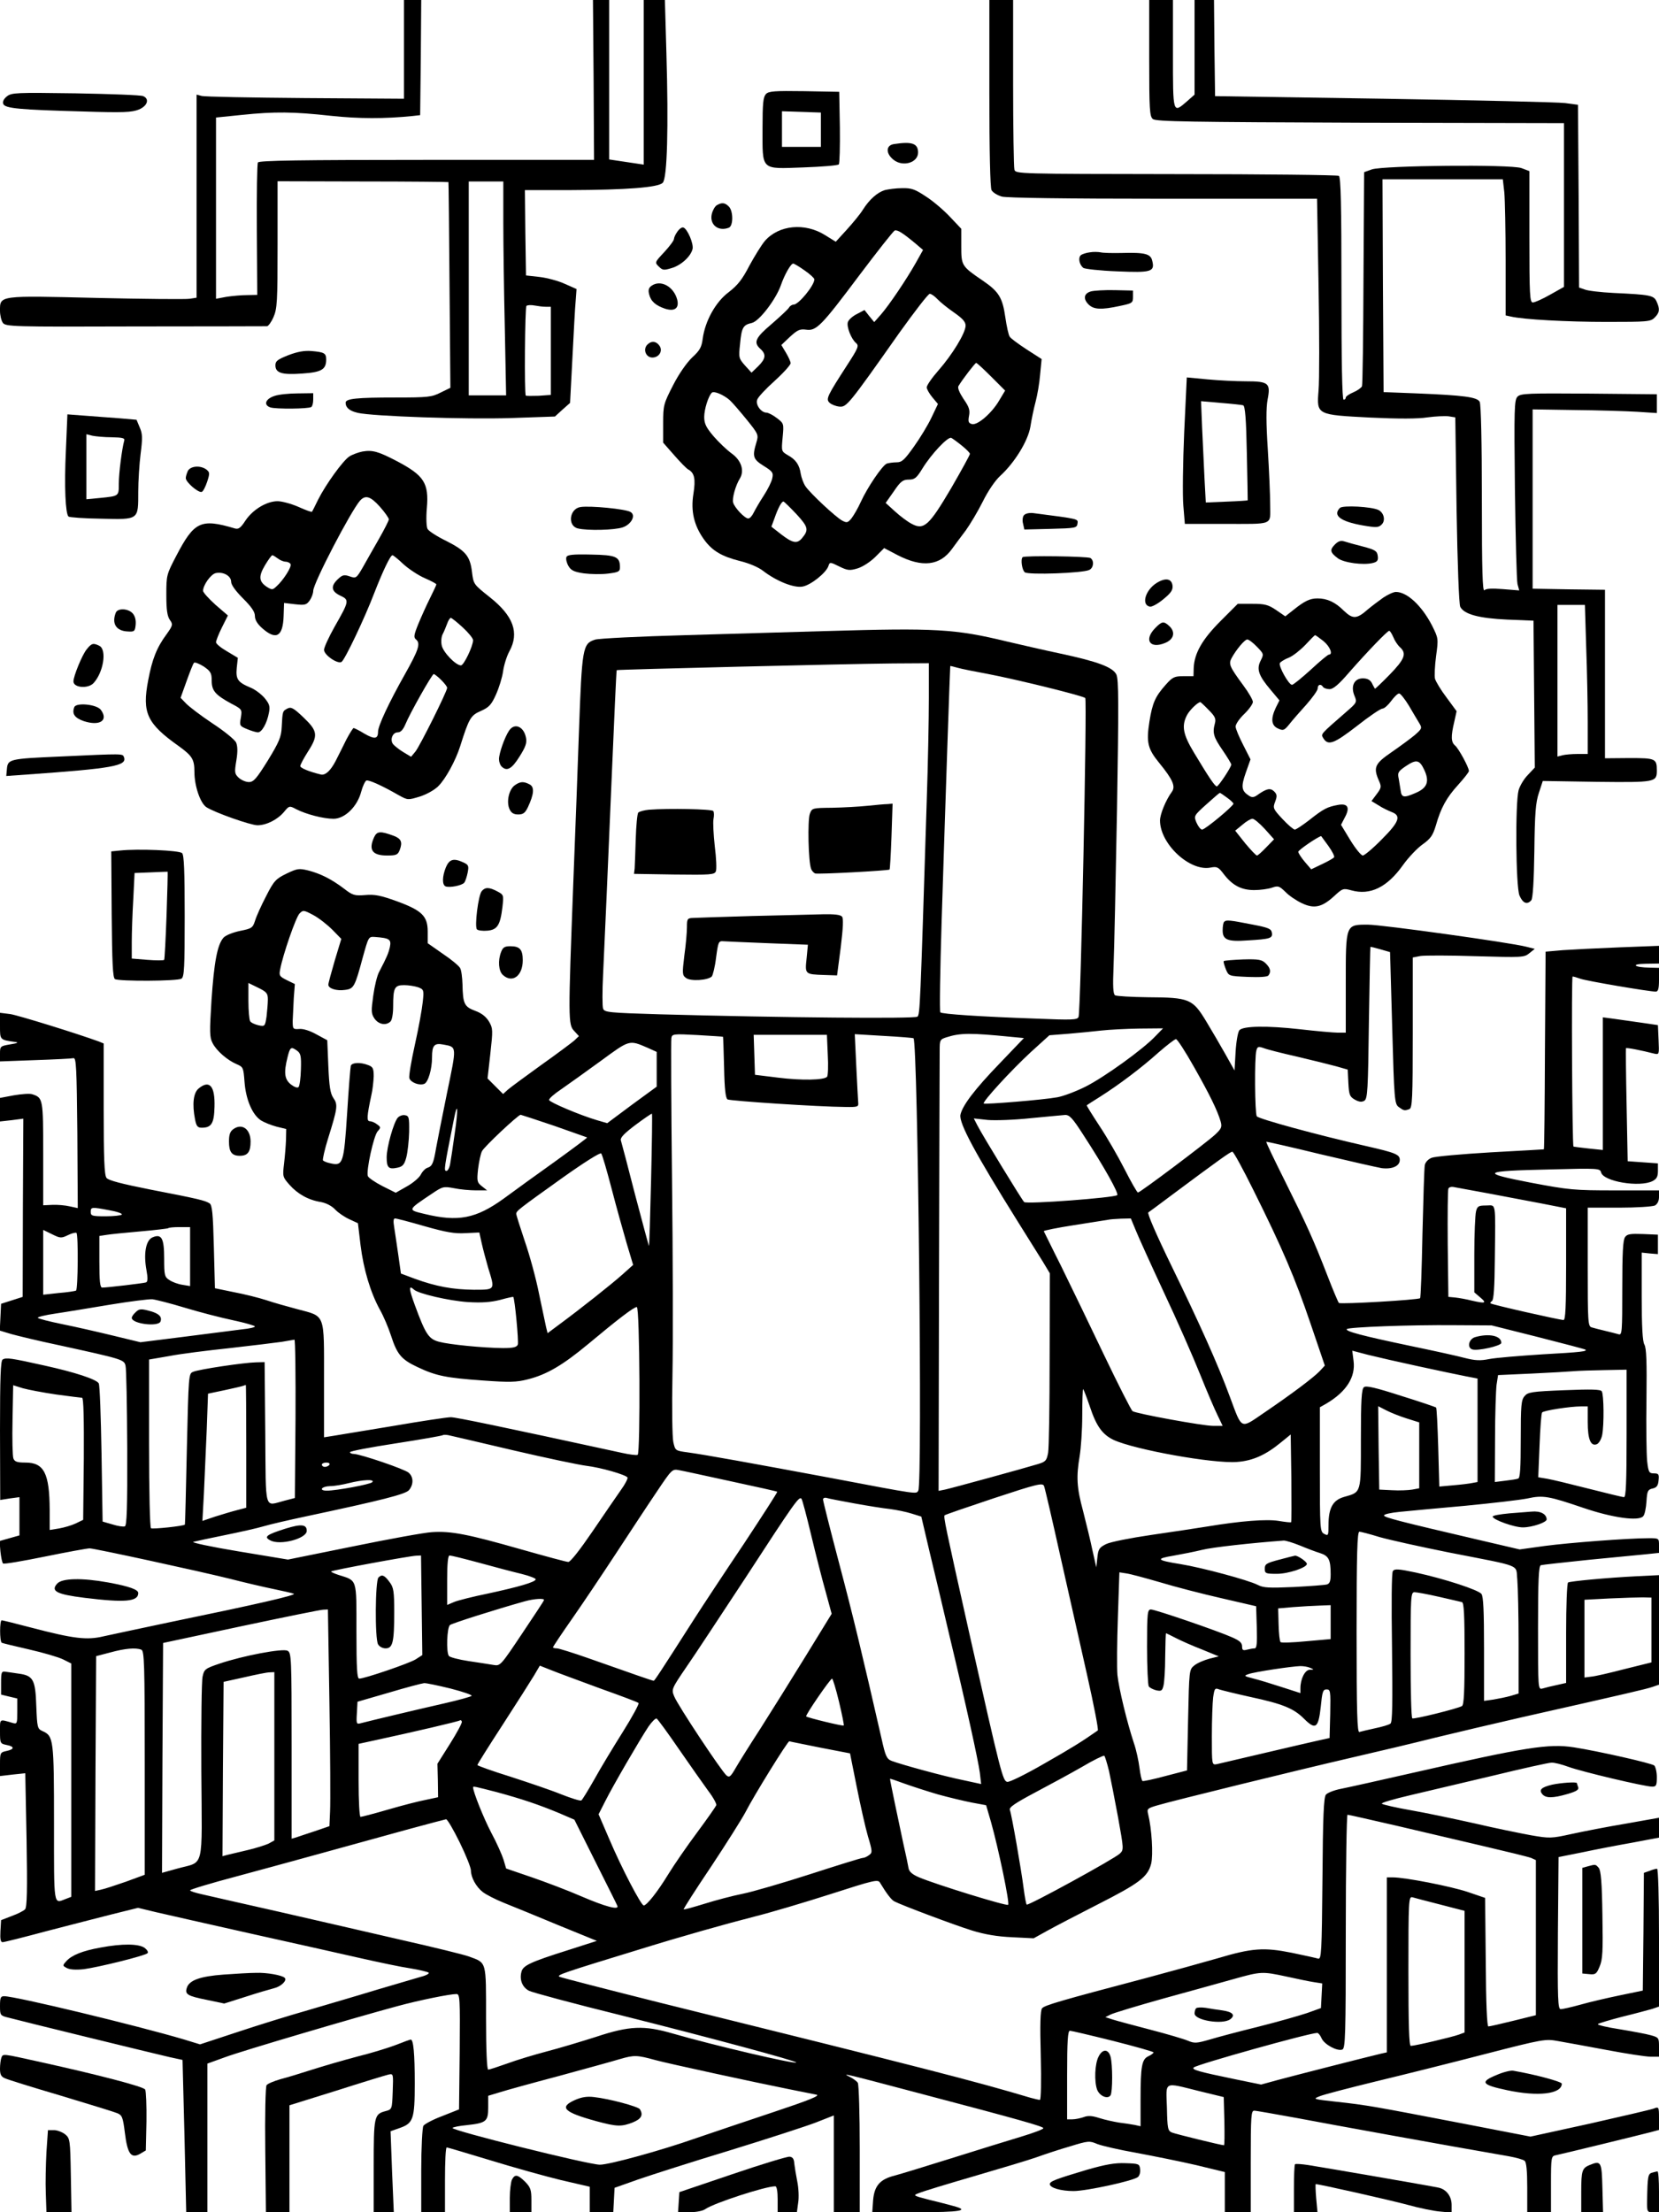 <?xml version="1.0" standalone="no"?>
<!DOCTYPE svg PUBLIC "-//W3C//DTD SVG 20010904//EN"
 "http://www.w3.org/TR/2001/REC-SVG-20010904/DTD/svg10.dtd">
<svg version="1.0" xmlns="http://www.w3.org/2000/svg"
 width="768pt" height="1024pt" viewBox="0 0 768 1024"
 preserveAspectRatio="xMidYMid meet">

<g transform="translate(0,1024) scale(0.1,-0.1)"
fill="#000000" stroke="none">
<path d="M1870 10012 l0 -229 -457 3 c-252 2 -468 6 -480 10 l-23 6 0 -470 0
-470 -32 -5 c-18 -3 -213 -1 -432 4 -453 11 -446 12 -446 -59 0 -21 6 -46 13
-56 13 -18 43 -19 613 -17 329 0 604 1 610 1 6 0 20 19 30 42 17 39 19 69 19
336 l0 293 394 -1 c217 0 396 -2 397 -3 1 -1 3 -216 5 -477 l4 -475 -45 -22
c-41 -21 -58 -23 -211 -23 -176 0 -229 -5 -229 -24 0 -23 18 -38 56 -47 69
-16 502 -31 711 -24 l202 7 35 32 35 31 11 210 c6 116 12 234 15 263 l4 54
-54 24 c-30 14 -83 28 -117 32 l-63 7 -3 198 -2 197 207 0 c262 1 410 12 431
34 21 20 27 259 17 600 l-7 246 -49 0 -49 0 0 -381 0 -381 -40 6 c-22 3 -58 9
-80 12 l-40 6 0 369 0 369 -37 0 -38 0 3 -370 2 -370 -774 0 c-587 0 -777 -3
-782 -12 -4 -6 -6 -147 -5 -312 l2 -301 -48 -1 c-26 0 -69 -4 -95 -8 l-48 -9
0 420 0 419 118 12 c154 16 240 15 413 -4 130 -14 251 -14 379 -1 l35 4 3 266
2 267 -40 0 -40 0 0 -228z m460 -799 c0 -104 3 -326 7 -495 l6 -308 -86 0 -87
0 0 495 0 495 80 0 80 0 0 -187z m196 -393 l24 0 0 -204 0 -204 -56 -4 c-31
-1 -58 -1 -60 1 -7 8 -4 407 3 415 5 4 21 5 37 2 16 -3 39 -6 52 -6z"/>
<path d="M4580 9809 c0 -271 4 -437 10 -449 6 -11 27 -24 48 -30 24 -6 287
-10 748 -10 l711 0 7 -403 c4 -222 4 -440 0 -484 -9 -114 -10 -113 242 -126
127 -6 218 -6 262 1 37 5 81 7 98 5 l31 -5 6 -430 c4 -244 11 -437 17 -447 18
-35 88 -53 217 -59 l122 -5 3 -340 3 -340 -32 -34 c-18 -18 -37 -50 -43 -71
-16 -60 -13 -445 4 -487 16 -37 36 -44 55 -22 7 9 12 89 14 228 2 173 6 225
21 269 l18 55 249 -4 c273 -3 279 -2 279 53 0 55 -7 57 -128 57 l-112 -1 0
390 0 390 -167 2 -168 3 0 415 0 415 195 -3 c107 -1 237 -5 288 -8 l92 -6 0
44 0 43 -314 3 c-282 2 -316 1 -331 -14 -15 -16 -16 -54 -12 -428 3 -226 8
-424 12 -440 l8 -29 -75 6 c-51 4 -78 3 -86 -5 -9 -9 -12 90 -12 421 0 264 -4
439 -10 451 -12 22 -72 30 -290 39 l-155 6 -3 493 -2 492 278 0 279 0 7 -61
c3 -34 6 -176 6 -315 l0 -254 23 -5 c59 -14 262 -25 445 -25 189 0 203 1 222
20 23 23 25 39 9 74 -13 29 -29 32 -200 40 -59 3 -119 10 -133 16 l-26 9 -2
423 -3 423 -60 8 c-33 4 -411 13 -840 20 l-780 12 -3 223 -2 222 -45 0 -45 0
0 -219 0 -219 -35 -31 c-66 -57 -65 -60 -65 219 l0 250 -55 0 -55 0 0 -269 c0
-238 2 -270 17 -282 13 -12 178 -14 960 -17 l943 -2 0 -379 0 -379 -64 -36
c-35 -20 -71 -36 -80 -36 -14 0 -16 33 -16 304 l0 304 -37 14 c-51 18 -637 12
-692 -6 l-36 -13 -3 -489 c-1 -269 -4 -495 -7 -502 -3 -7 -21 -20 -40 -28 -19
-8 -35 -19 -35 -24 0 -6 -4 -10 -10 -10 -7 0 -10 178 -10 514 0 385 -3 517
-12 522 -6 4 -346 8 -754 8 -734 1 -743 1 -748 21 -3 11 -6 192 -6 403 l0 382
-55 0 -55 0 0 -431z m2763 -2566 c4 -108 7 -263 7 -345 l0 -148 -47 0 c-27 0
-58 -3 -70 -6 l-23 -6 0 351 0 351 63 0 64 0 6 -197z"/>
<path d="M3546 9805 c-13 -14 -16 -42 -16 -158 0 -199 -11 -189 188 -182 86 3
160 9 165 14 4 4 6 81 5 172 l-3 164 -162 3 c-137 2 -164 0 -177 -13z m254
-166 l0 -79 -90 0 -90 0 0 83 0 82 90 -3 90 -3 0 -80z"/>
<path d="M32 9794 c-15 -12 -21 -25 -17 -35 8 -21 77 -27 370 -35 188 -6 225
-4 258 9 40 17 50 49 20 62 -10 5 -151 10 -313 13 -277 4 -296 3 -318 -14z"/>
<path d="M4138 9573 c-38 -6 -38 -44 -1 -73 43 -34 113 -13 113 34 0 42 -28
52 -112 39z"/>
<path d="M4096 9360 c-35 -11 -71 -43 -101 -90 -12 -20 -46 -61 -74 -92 l-52
-57 -50 31 c-93 58 -213 47 -278 -27 -16 -19 -48 -71 -72 -115 -33 -64 -54
-90 -95 -122 -61 -45 -110 -134 -121 -216 -5 -39 -13 -54 -49 -87 -25 -24 -61
-75 -88 -128 -44 -86 -46 -92 -46 -177 l0 -89 51 -58 c28 -32 57 -62 65 -66
29 -16 35 -44 24 -113 -13 -80 3 -147 49 -211 38 -53 83 -79 167 -100 41 -10
84 -28 106 -45 62 -48 144 -81 184 -73 38 7 109 64 119 95 6 19 8 19 50 -2 39
-19 48 -20 85 -9 23 7 59 30 82 53 l41 41 63 -33 c113 -58 195 -49 251 29 15
20 43 59 64 86 20 28 56 88 79 134 24 49 58 98 80 118 67 61 129 162 140 228
5 33 16 85 24 115 8 30 18 87 21 126 l7 72 -70 45 c-38 25 -74 51 -78 59 -5 7
-14 47 -20 89 -13 91 -30 119 -103 169 -100 68 -101 70 -101 161 l0 80 -52 55
c-28 30 -78 73 -111 94 -51 34 -67 40 -111 39 -28 0 -64 -5 -80 -9z m143 -248
l34 -29 -33 -59 c-44 -78 -123 -195 -162 -240 l-31 -35 -23 28 -22 28 -36 -19
c-20 -10 -38 -27 -41 -37 -7 -21 16 -79 38 -97 14 -12 10 -23 -40 -100 -93
-144 -101 -159 -83 -176 8 -8 28 -16 45 -18 34 -3 40 3 278 341 71 99 134 181
141 181 7 0 23 -11 36 -25 13 -14 47 -41 77 -62 39 -27 53 -43 53 -60 0 -34
-61 -134 -126 -208 -30 -34 -54 -69 -54 -78 0 -8 12 -29 26 -46 l26 -31 -30
-63 c-16 -34 -53 -95 -81 -134 -44 -62 -56 -73 -80 -73 -16 0 -37 -3 -46 -6
-20 -8 -89 -109 -120 -177 -13 -29 -33 -63 -43 -76 -17 -21 -22 -22 -43 -11
-30 16 -149 127 -171 160 -9 14 -18 39 -21 56 -6 42 -23 67 -60 87 -30 18 -30
18 -24 82 6 64 6 65 -27 90 -18 14 -40 25 -48 25 -24 0 -51 36 -43 59 3 12 40
51 81 88 41 37 74 74 74 82 0 7 -10 29 -22 49 l-21 35 40 38 c35 32 46 37 75
33 47 -7 71 18 247 253 83 110 156 203 163 206 13 4 37 -11 97 -61z m-514
-124 c25 -17 45 -36 45 -41 0 -28 -73 -117 -96 -117 -7 0 -17 -6 -21 -13 -4
-8 -41 -42 -80 -76 -77 -65 -86 -86 -53 -116 28 -25 25 -46 -11 -81 l-30 -29
-30 33 c-29 33 -30 36 -23 100 7 76 14 88 54 97 34 7 112 109 135 175 17 49
46 100 57 100 4 0 28 -14 53 -32z m864 -492 l64 -64 -27 -45 c-34 -59 -101
-117 -127 -110 -16 5 -18 11 -13 39 5 26 0 41 -26 78 -19 29 -28 51 -23 59 20
33 77 107 82 107 4 0 35 -29 70 -64z m-1210 -109 c13 -12 48 -53 79 -91 54
-67 54 -69 43 -106 -19 -63 -15 -76 35 -107 40 -25 45 -31 39 -57 -3 -16 -21
-52 -40 -81 -19 -29 -39 -64 -46 -78 -7 -15 -18 -27 -25 -27 -16 0 -62 48 -70
73 -6 19 11 80 31 112 22 36 7 84 -38 116 -22 16 -60 52 -84 80 -34 40 -43 58
-43 89 0 35 19 96 35 112 10 10 56 -10 84 -35z m1074 -210 c20 -16 37 -33 37
-38 0 -5 -39 -76 -87 -159 -102 -173 -126 -195 -182 -165 -18 9 -53 35 -77 57
l-44 40 38 54 c31 46 42 54 69 54 27 0 36 7 63 51 41 67 119 150 134 142 6 -3
28 -19 49 -36z m-765 -318 c54 -59 57 -72 24 -111 -22 -26 -43 -22 -95 18
l-46 36 14 38 c18 52 35 82 43 78 4 -2 31 -28 60 -59z"/>
<path d="M3318 9290 c-9 -6 -19 -24 -23 -41 -11 -49 30 -82 79 -63 21 8 21 77
0 98 -18 18 -32 20 -56 6z"/>
<path d="M3136 9168 c-9 -12 -16 -28 -16 -34 0 -7 -20 -34 -45 -61 -44 -47
-45 -48 -25 -67 17 -17 23 -18 59 -7 44 13 88 53 97 88 6 24 -24 95 -43 100
-6 2 -18 -6 -27 -19z"/>
<path d="M5045 9072 c-16 -2 -35 -8 -41 -13 -14 -11 -8 -44 11 -59 6 -5 77
-13 156 -16 159 -7 176 -2 163 49 -7 32 -34 39 -140 36 -43 -1 -88 0 -99 3
-11 2 -33 3 -50 0z"/>
<path d="M3016 8917 c-13 -9 -16 -20 -11 -39 8 -33 30 -52 74 -67 44 -14 66 2
56 42 -16 61 -77 94 -119 64z"/>
<path d="M5050 8891 c-32 -9 -37 -34 -11 -60 24 -24 58 -26 146 -7 57 12 60
14 60 42 l0 29 -85 2 c-47 1 -96 -2 -110 -6z"/>
<path d="M2997 8645 c-22 -22 -7 -60 23 -60 30 0 49 29 34 53 -15 23 -38 26
-57 7z"/>
<path d="M1335 8596 c-50 -20 -60 -27 -60 -47 0 -36 31 -45 125 -38 89 6 110
19 110 65 0 29 -9 34 -67 39 -34 3 -66 -3 -108 -19z"/>
<path d="M5482 8239 c-6 -140 -8 -292 -4 -339 l7 -85 175 0 c242 0 220 -9 220
89 0 44 -5 160 -11 256 -8 122 -8 192 -1 230 15 77 5 85 -101 85 -45 0 -125 4
-178 9 l-95 9 -12 -254z m273 125 c9 -4 14 -63 17 -222 3 -119 4 -218 4 -218
-1 -1 -44 -4 -98 -6 l-96 -4 -6 111 c-3 60 -8 166 -11 234 l-5 124 91 -8 c51
-4 97 -9 104 -11z"/>
<path d="M1270 8407 c-42 -14 -51 -42 -18 -53 25 -8 175 -7 189 2 5 3 9 18 9
35 l0 29 -72 -1 c-40 0 -89 -5 -108 -12z"/>
<path d="M305 8155 c-8 -167 -2 -292 12 -306 5 -4 73 -9 152 -10 175 -4 171
-7 171 125 0 49 5 128 11 176 9 71 9 92 -4 121 l-15 36 -81 7 c-45 3 -116 9
-160 12 l-79 6 -7 -167z m212 61 c51 -1 62 -4 58 -16 -10 -35 -25 -149 -25
-198 0 -59 2 -58 -87 -67 l-63 -6 0 151 0 150 28 -7 c15 -3 55 -7 89 -7z"/>
<path d="M1678 8150 c-20 -4 -47 -14 -61 -23 -30 -20 -108 -128 -144 -199 -14
-29 -27 -55 -29 -57 -2 -2 -30 8 -63 23 -32 14 -76 26 -96 26 -51 0 -115 -39
-149 -90 -22 -34 -32 -41 -49 -36 -158 47 -188 32 -271 -127 -45 -86 -46 -90
-46 -180 0 -69 4 -98 16 -116 15 -21 15 -25 -15 -67 -46 -62 -67 -117 -85
-213 -29 -151 -6 -200 142 -305 62 -45 72 -61 72 -119 0 -65 27 -144 55 -163
38 -25 205 -84 237 -84 41 0 93 26 123 62 24 29 25 29 57 12 45 -23 125 -44
172 -44 52 0 110 56 128 125 7 26 18 49 24 52 11 4 70 -22 150 -68 42 -23 42
-23 98 -6 31 10 69 31 86 49 33 33 79 117 100 183 41 130 49 144 96 164 38 17
49 29 70 76 14 31 29 79 33 108 4 29 17 70 29 92 47 86 19 164 -91 251 -74 59
-75 59 -82 116 -9 75 -30 99 -121 145 -41 20 -80 45 -85 55 -5 10 -7 51 -3 96
10 116 -13 151 -138 217 -86 45 -113 53 -160 45z m81 -256 c23 -26 41 -52 41
-58 0 -6 -21 -47 -46 -91 -25 -44 -59 -103 -75 -132 -29 -50 -31 -51 -60 -41
-26 9 -34 7 -55 -13 -34 -32 -31 -56 11 -76 43 -20 42 -25 -26 -144 -27 -48
-49 -96 -49 -107 0 -24 63 -67 81 -56 15 9 107 202 152 320 39 100 74 174 84
174 3 0 26 -18 50 -41 24 -22 69 -52 99 -65 30 -13 54 -26 54 -29 0 -3 -13
-31 -29 -63 -16 -32 -40 -85 -54 -119 -22 -54 -23 -64 -10 -74 20 -18 11 -47
-52 -159 -75 -133 -125 -240 -125 -267 0 -34 -16 -36 -63 -9 -24 15 -47 26
-50 26 -3 0 -18 -24 -33 -52 -14 -29 -37 -74 -50 -100 -24 -46 -48 -68 -69
-63 -54 13 -95 30 -95 39 0 6 16 36 35 66 49 76 46 96 -20 159 -47 45 -58 50
-75 41 -22 -12 -22 -11 -26 -87 -2 -44 -12 -68 -64 -153 -53 -85 -66 -100 -88
-100 -14 0 -35 9 -47 20 -19 18 -20 25 -11 79 7 42 6 67 -1 84 -6 13 -55 53
-110 89 -54 36 -109 78 -122 92 l-25 26 28 78 c15 42 30 80 34 84 4 4 24 -4
45 -17 32 -22 37 -31 37 -65 0 -47 16 -66 89 -106 52 -27 52 -28 46 -66 -7
-37 -5 -39 29 -53 19 -8 42 -15 50 -15 18 0 42 42 51 91 6 30 2 41 -21 69 -16
18 -44 39 -64 47 -60 25 -69 39 -64 92 l5 46 -50 30 c-28 16 -51 35 -51 42 0
7 12 38 27 68 l28 56 -58 50 c-31 28 -57 57 -57 64 0 26 35 76 58 82 34 8 72
-12 72 -40 0 -14 20 -42 55 -77 39 -39 55 -62 55 -81 0 -18 11 -37 35 -58 64
-56 95 -37 98 58 l2 60 51 -6 c46 -5 53 -3 68 18 9 13 16 33 16 44 0 35 174
369 217 418 25 27 48 20 92 -29z m-473 -239 c10 -8 27 -15 36 -15 9 0 20 -5
23 -11 7 -11 -33 -75 -66 -104 -17 -16 -20 -16 -43 -2 -38 25 -40 49 -9 101
15 25 30 46 34 46 3 0 14 -7 25 -15z m857 -320 c26 -24 47 -50 47 -58 0 -28
-43 -117 -56 -117 -24 0 -82 60 -89 92 -4 17 -2 40 4 52 6 11 15 33 21 49 5
15 13 27 17 27 5 -1 29 -20 56 -45z m-101 -242 c15 -15 28 -31 28 -37 0 -16
-126 -269 -147 -295 l-20 -24 -35 21 c-20 12 -41 29 -48 37 -16 20 -3 55 21
55 14 0 25 12 36 38 20 49 123 232 131 232 3 0 19 -12 34 -27z"/>
<path d="M870 8061 c-5 -11 -10 -26 -10 -34 0 -19 58 -69 74 -64 6 2 17 23 25
47 13 40 12 44 -4 57 -28 20 -72 16 -85 -6z"/>
<path d="M2687 7893 c-51 -8 -61 -87 -12 -99 45 -11 170 -8 208 5 40 14 62 56
36 71 -22 14 -187 30 -232 23z"/>
<path d="M6203 7889 c-35 -35 3 -63 105 -81 64 -11 74 -10 88 4 19 18 11 54
-14 67 -31 16 -166 23 -179 10z"/>
<path d="M4740 7855 c-6 -7 -8 -25 -4 -39 l6 -27 122 3 c115 3 121 4 124 24 3
23 10 21 -205 49 -19 2 -36 -2 -43 -10z"/>
<path d="M6180 7720 c-25 -25 -23 -37 13 -64 28 -21 118 -33 162 -22 21 5 26
12 23 33 -3 22 -11 28 -68 43 -36 9 -75 20 -87 24 -16 5 -28 1 -43 -14z"/>
<path d="M2622 7661 c-3 -8 1 -26 9 -40 12 -21 25 -28 72 -35 31 -4 82 -5 112
-1 48 6 55 9 55 29 0 49 -18 57 -134 59 -86 2 -110 -1 -114 -12z"/>
<path d="M4734 7661 c-10 -10 -3 -59 10 -70 16 -13 270 -4 299 11 20 10 23 43
5 55 -13 8 -306 12 -314 4z"/>
<path d="M5355 7542 c-53 -33 -73 -102 -32 -110 9 -2 37 13 62 34 36 29 45 43
43 63 -4 33 -32 38 -73 13z"/>
<path d="M6404 7474 c-21 -15 -53 -39 -71 -54 -52 -46 -70 -47 -112 -7 -40 40
-77 57 -122 57 -35 0 -60 -12 -111 -53 l-38 -30 -42 29 c-37 25 -53 29 -110
29 l-68 0 -79 -79 c-85 -85 -122 -149 -125 -218 l-1 -38 -46 0 c-42 0 -51 -4
-82 -39 -49 -55 -62 -84 -76 -171 -15 -97 -8 -126 45 -191 63 -77 77 -109 59
-134 -28 -38 -55 -104 -55 -133 0 -108 137 -236 233 -218 31 6 37 3 62 -30 40
-52 81 -74 141 -74 28 0 65 5 82 11 29 10 34 8 62 -19 16 -17 50 -40 75 -52
58 -28 94 -20 150 31 40 37 43 38 80 28 88 -25 167 14 240 117 25 35 66 78 90
95 38 27 48 42 62 88 23 81 49 129 104 189 27 30 49 58 49 63 0 17 -48 105
-64 118 -19 16 -20 42 -4 109 l11 50 -47 64 c-26 34 -49 73 -53 86 -3 13 -1
60 5 105 11 81 11 82 -19 142 -47 91 -115 155 -167 155 -11 0 -37 -12 -58 -26z
m46 -183 c6 -16 20 -37 31 -47 32 -29 22 -55 -48 -127 -36 -37 -67 -66 -68
-65 -1 2 -8 13 -14 26 -8 15 -21 22 -42 22 -40 0 -57 -36 -39 -80 13 -31 12
-32 -41 -78 -118 -103 -115 -99 -103 -119 22 -36 49 -26 155 56 57 45 110 81
119 81 8 0 26 16 40 35 14 19 30 35 37 35 6 0 26 -25 45 -56 18 -31 40 -68 48
-81 14 -23 13 -26 -20 -55 -19 -16 -68 -52 -107 -79 -79 -54 -87 -71 -59 -134
12 -27 10 -33 -11 -61 l-24 -32 33 -20 c18 -12 46 -25 61 -31 45 -17 34 -46
-47 -127 -40 -41 -80 -74 -87 -74 -8 0 -34 32 -58 71 l-43 71 17 33 c26 47 15
68 -32 59 -48 -9 -65 -17 -132 -70 -31 -24 -61 -44 -67 -44 -6 0 -32 22 -57
49 -44 47 -45 51 -34 80 10 26 9 34 -5 48 -18 17 -35 13 -80 -19 -13 -9 -23
-10 -35 -2 -36 23 -39 41 -16 107 l22 62 -34 67 c-19 37 -35 75 -35 85 0 11
18 37 40 58 22 21 40 47 40 56 0 9 -20 44 -44 76 -64 87 -69 99 -55 126 21 39
61 87 73 87 7 0 27 -15 45 -34 32 -33 32 -34 17 -64 -20 -39 -10 -69 46 -135
l41 -49 -17 -34 c-24 -51 -21 -82 10 -96 24 -11 29 -10 53 20 14 18 50 59 79
91 28 32 52 65 52 74 0 19 15 23 25 7 3 -5 17 -10 30 -10 17 0 43 22 91 78 87
99 177 192 185 192 4 0 12 -13 19 -29z m-324 -18 c31 -25 46 -63 26 -63 -5 0
-42 -31 -84 -70 -42 -38 -81 -70 -87 -70 -15 0 -64 88 -56 101 4 6 23 18 42
25 19 8 53 35 76 59 23 25 43 45 45 45 2 0 19 -12 38 -27z m-531 -319 c30 -30
35 -41 29 -63 -12 -44 -6 -63 36 -124 22 -32 40 -62 40 -66 0 -12 -59 -101
-67 -101 -9 0 -37 42 -105 155 -52 86 -59 125 -33 175 12 23 50 60 62 60 1 0
19 -16 38 -36z m998 -277 c26 -55 14 -85 -41 -108 -53 -23 -64 -21 -68 12 -2
13 -6 38 -9 55 -6 27 -3 33 32 57 49 33 64 31 86 -16z m-913 -129 c17 -12 30
-25 30 -28 0 -11 -131 -120 -145 -120 -7 0 -18 14 -26 32 -13 31 -13 32 46 85
32 29 60 53 62 53 2 0 17 -10 33 -22z m175 -145 l43 -48 -36 -37 c-20 -21 -39
-38 -43 -38 -5 0 -29 26 -55 57 l-46 58 33 27 c18 16 39 28 47 28 8 0 33 -21
57 -47z m294 -78 c18 -25 30 -49 27 -53 -2 -4 -28 -19 -56 -32 l-50 -24 -30
35 c-16 19 -29 39 -30 46 0 8 86 67 106 73 0 0 15 -20 33 -45z"/>
<path d="M536 7404 c-20 -51 2 -85 56 -87 30 -2 33 1 36 31 2 22 -3 41 -14 53
-21 23 -69 25 -78 3z"/>
<path d="M5347 7332 c-53 -55 -23 -97 47 -68 41 17 49 51 18 79 -25 23 -34 21
-65 -11z"/>
<path d="M3825 7319 c-143 -4 -435 -13 -650 -19 -214 -6 -404 -15 -421 -21
-57 -18 -60 -39 -74 -429 -5 -151 -17 -464 -26 -695 -24 -634 -24 -658 4 -687
l22 -24 -22 -21 c-13 -11 -81 -62 -153 -113 -71 -51 -140 -102 -153 -113 l-23
-21 -36 36 -36 36 13 115 c12 109 12 117 -6 148 -14 23 -34 39 -64 50 -51 19
-57 33 -59 122 -1 32 -5 66 -11 76 -5 10 -41 40 -80 66 l-70 49 0 54 c0 72
-27 98 -145 141 -72 26 -101 32 -144 28 -50 -4 -59 -1 -99 30 -58 44 -108 69
-166 84 -42 10 -50 9 -100 -15 -49 -24 -58 -33 -94 -104 -22 -42 -45 -93 -51
-113 -11 -34 -15 -37 -70 -48 -33 -7 -66 -20 -76 -31 -29 -32 -44 -114 -56
-291 -9 -145 -9 -171 5 -197 18 -36 69 -80 112 -98 30 -13 31 -16 36 -82 6
-81 36 -152 76 -178 14 -9 46 -22 72 -29 l45 -11 -1 -50 c-1 -27 -5 -76 -9
-110 -7 -59 -7 -62 25 -98 38 -43 88 -71 146 -80 25 -5 50 -18 66 -35 14 -15
44 -35 66 -45 l39 -18 12 -101 c14 -113 46 -220 90 -300 16 -28 39 -82 51
-119 28 -87 48 -111 123 -146 86 -41 134 -50 302 -62 124 -9 156 -8 207 5 89
22 163 66 280 163 139 116 212 172 226 172 14 0 17 -675 4 -684 -5 -3 -37 1
-73 9 -570 124 -769 165 -792 165 -16 0 -137 -18 -270 -41 -133 -22 -259 -43
-279 -46 l-38 -6 0 266 c0 312 8 292 -123 327 -45 12 -110 30 -145 42 -34 11
-102 28 -150 37 l-87 18 -5 192 c-4 156 -8 194 -20 201 -20 13 -52 21 -275 64
-130 26 -194 42 -202 54 -10 12 -13 92 -13 319 l0 303 -22 9 c-98 36 -372 121
-410 127 l-48 6 0 -61 c0 -65 -1 -64 70 -74 18 -2 11 -6 -22 -11 -47 -8 -48
-9 -48 -44 l0 -35 163 6 c89 3 169 7 177 9 13 3 15 -44 18 -346 l2 -348 -37 8
c-21 5 -57 8 -80 7 l-43 -2 0 239 c0 255 -1 259 -51 275 -11 4 -50 1 -85 -5
l-64 -12 0 -55 0 -54 54 6 54 7 -2 -413 -1 -412 -50 -16 -50 -16 -3 -62 -3
-62 53 -16 c29 -8 127 -32 218 -51 297 -65 304 -67 311 -95 4 -13 7 -185 8
-382 1 -278 -2 -359 -11 -362 -7 -3 -33 1 -58 9 l-45 13 -5 314 c-3 173 -8
319 -13 326 -12 19 -110 51 -250 82 -157 35 -178 38 -195 28 -9 -7 -12 -81
-12 -329 l1 -321 44 7 45 6 0 -89 0 -88 -46 -13 -46 -13 4 -49 c3 -27 8 -51
12 -55 3 -4 91 11 194 32 103 21 196 38 207 38 26 -1 496 -103 650 -141 66
-17 156 -38 200 -47 44 -9 87 -19 95 -22 16 -6 -177 -50 -575 -132 -132 -28
-269 -57 -305 -65 -78 -19 -140 -11 -335 40 -72 19 -133 34 -137 34 -10 0 -10
-97 0 -104 4 -2 61 -16 127 -31 66 -15 137 -36 157 -46 l38 -19 0 -540 0 -540
-26 -10 c-57 -22 -54 -41 -54 350 0 390 -2 404 -53 427 -24 11 -25 16 -29 116
-4 122 -14 141 -81 150 -23 4 -51 7 -62 9 -18 3 -20 -3 -20 -52 l0 -54 37 -9
38 -9 0 -60 c0 -57 -1 -59 -22 -53 -62 18 -58 21 -58 -40 0 -54 1 -56 30 -62
38 -7 38 -20 0 -28 -29 -6 -30 -9 -30 -61 l0 -55 59 7 58 6 6 -308 c4 -236 2
-312 -7 -322 -7 -7 -34 -21 -62 -31 l-49 -19 -3 -51 c-2 -37 1 -51 10 -51 7 0
99 23 203 51 105 27 243 63 307 79 l117 29 83 -20 c46 -11 243 -55 438 -99
195 -43 424 -95 509 -114 84 -19 188 -41 230 -47 42 -7 80 -16 85 -20 5 -4
-11 -13 -35 -19 -24 -7 -116 -34 -204 -60 -88 -27 -232 -69 -320 -95 -88 -25
-236 -71 -329 -102 l-170 -56 -75 23 c-220 65 -779 200 -832 200 -16 0 -19 -7
-19 -45 0 -43 1 -45 38 -54 55 -15 677 -167 747 -183 l60 -13 9 -352 8 -353
49 0 49 0 0 344 0 344 83 30 c81 30 604 184 797 236 99 27 242 56 273 56 16 0
17 -17 15 -267 l-3 -267 -78 -31 c-43 -16 -82 -37 -87 -45 -5 -8 -10 -102 -10
-207 l0 -193 55 0 55 0 0 150 c0 83 3 150 8 150 4 0 94 -27 200 -59 107 -33
254 -74 328 -92 l134 -31 0 -59 0 -59 55 0 54 0 3 56 3 57 110 39 c61 21 251
82 423 134 172 53 351 111 398 129 l84 33 0 -224 0 -224 60 0 60 0 0 293 c0
160 -4 298 -9 306 -5 8 -22 20 -38 28 -39 19 -27 16 317 -75 475 -125 580
-155 580 -163 0 -5 -46 -22 -102 -39 -57 -17 -202 -62 -323 -100 -121 -38
-239 -74 -262 -80 -69 -17 -95 -47 -101 -113 l-4 -57 206 0 c203 0 249 8 169
29 -21 6 -72 19 -113 29 -74 19 -75 20 -45 31 16 7 131 42 255 78 123 36 254
75 290 88 36 13 105 36 154 50 84 26 90 26 125 11 20 -8 101 -27 181 -41 80
-15 205 -40 278 -57 l132 -32 0 -93 0 -93 60 0 60 0 0 235 c0 212 2 235 16
235 10 0 98 -16 198 -34 147 -28 698 -128 981 -177 33 -6 66 -15 73 -21 8 -7
12 -45 12 -124 l0 -114 55 0 55 0 0 130 c0 126 1 130 23 134 26 5 386 93 440
107 l37 10 0 54 c0 53 -1 54 -24 45 -13 -5 -147 -36 -297 -70 l-274 -60 -315
61 c-406 78 -442 85 -580 100 -110 12 -114 13 -83 25 17 8 134 38 260 69 125
30 353 87 507 127 272 70 280 71 340 60 33 -6 135 -24 224 -41 90 -17 181 -31
203 -31 l39 0 0 45 c0 42 -1 44 -37 54 -20 6 -85 18 -145 28 -59 9 -105 20
-101 24 5 4 55 19 113 34 58 14 120 31 138 36 l32 11 0 319 c0 191 -4 319 -9
319 -5 0 -21 -4 -35 -10 l-26 -9 -2 -272 -3 -273 -106 -22 c-58 -12 -140 -31
-182 -43 -43 -12 -84 -21 -92 -21 -13 0 -15 44 -13 352 l3 352 110 22 c61 13
165 33 233 45 l122 23 0 46 0 46 -152 -27 c-84 -14 -197 -36 -252 -48 -95 -21
-102 -21 -189 -6 -49 9 -167 33 -261 55 -94 21 -227 49 -296 61 -69 12 -129
26 -133 30 -5 4 53 21 130 39 76 18 249 59 385 91 136 33 257 60 270 60 13 1
48 -8 78 -19 62 -23 355 -92 388 -92 19 0 22 5 22 44 0 24 -6 48 -12 54 -15
11 -257 66 -372 84 -117 18 -223 1 -741 -117 -154 -35 -306 -69 -337 -75 -31
-6 -62 -18 -70 -27 -10 -13 -14 -98 -16 -390 -3 -343 -5 -373 -20 -369 -10 3
-64 15 -122 27 -130 26 -184 22 -345 -26 -66 -19 -214 -60 -330 -91 -394 -104
-470 -126 -481 -140 -8 -10 -10 -76 -6 -219 3 -119 1 -205 -4 -205 -5 0 -25 5
-44 10 -258 77 -476 133 -1715 440 -247 62 -457 116 -465 120 -14 8 12 17 378
129 184 57 389 115 530 151 68 17 223 63 345 102 205 66 222 70 231 53 29 -48
52 -79 66 -86 32 -17 279 -110 360 -135 58 -18 117 -28 185 -31 l100 -5 65 36
c36 20 140 74 232 121 193 98 231 127 247 188 10 42 3 161 -14 230 -6 24 -4
27 45 41 71 21 649 163 900 221 113 26 286 67 385 92 99 24 277 66 395 93 510
115 577 131 608 141 l32 11 0 253 0 254 -102 -5 c-140 -7 -308 -23 -319 -29
-5 -4 -9 -107 -9 -235 l0 -230 -27 -6 c-46 -10 -62 -14 -83 -20 -20 -5 -20 -1
-20 281 0 220 3 287 13 290 6 2 107 13 222 25 116 11 236 23 268 26 l57 6 0
34 c0 34 0 34 -48 34 -96 0 -369 -21 -482 -36 l-115 -16 -180 42 c-382 89
-446 106 -448 115 -1 6 32 13 73 17 41 4 177 17 302 28 125 12 255 27 289 34
73 16 98 11 260 -44 132 -45 256 -63 276 -38 7 7 13 38 15 68 3 48 6 55 28 60
19 4 26 13 28 38 3 28 0 32 -21 32 -23 0 -26 5 -32 58 -3 31 -5 161 -3 287 2
171 0 236 -10 252 -8 15 -12 80 -12 223 l0 202 38 -4 37 -3 0 45 0 45 -70 3
c-57 2 -72 0 -82 -14 -10 -13 -13 -75 -13 -237 0 -203 -1 -218 -17 -213 -10 3
-38 10 -63 16 -25 6 -53 13 -62 16 -17 5 -18 27 -18 280 l0 274 146 0 c81 0
154 5 165 10 12 7 19 21 19 40 l0 30 -202 0 c-192 0 -213 2 -393 36 -237 46
-226 54 91 61 225 6 231 5 236 -14 11 -42 178 -70 238 -40 19 10 25 20 25 47
l0 35 -70 5 -70 5 -5 260 c-3 143 -4 262 -3 263 1 4 73 -10 131 -25 23 -5 23
-4 20 63 l-3 69 -75 11 c-41 6 -99 14 -127 18 l-53 7 0 -307 0 -307 -67 7
c-37 4 -68 8 -69 9 -6 9 -10 787 -4 787 5 0 21 -5 35 -10 25 -10 320 -60 350
-60 11 0 15 14 15 55 l0 55 -42 1 c-74 1 -92 17 -20 18 l62 1 0 41 0 41 -182
-7 c-101 -4 -219 -10 -263 -13 l-80 -7 -3 -457 c-1 -252 -3 -458 -5 -458 -1 0
-112 -7 -247 -14 -135 -8 -257 -19 -272 -25 -16 -6 -29 -20 -32 -33 -3 -13 -7
-156 -11 -318 -3 -162 -8 -297 -11 -299 -8 -8 -368 -29 -376 -22 -3 3 -27 59
-52 124 -65 168 -97 238 -198 441 -49 98 -88 179 -86 181 2 1 113 -24 248 -57
135 -32 263 -61 286 -65 48 -6 84 9 84 38 0 25 -19 33 -155 64 -229 52 -499
126 -507 138 -9 14 -11 271 -2 304 5 19 9 20 33 12 14 -6 85 -24 156 -40 72
-17 153 -37 182 -45 l52 -15 3 -62 c3 -55 6 -63 30 -77 20 -11 32 -12 44 -5
15 10 17 49 21 360 3 193 6 351 7 352 1 1 22 -4 46 -11 l45 -13 10 -351 c9
-333 11 -352 30 -366 23 -17 27 -18 49 -10 14 5 16 46 16 354 l0 348 36 7 c20
3 136 3 258 -1 213 -6 222 -6 246 14 l25 20 -40 10 c-73 19 -669 102 -732 102
-104 0 -103 4 -103 -270 l0 -230 -35 0 c-20 0 -100 7 -178 16 -153 17 -260 15
-279 -4 -7 -7 -15 -51 -18 -100 l-5 -87 -42 75 c-23 41 -64 111 -90 154 -62
102 -77 109 -268 110 -77 1 -146 5 -153 9 -9 6 -11 40 -7 135 3 70 10 396 16
725 8 488 8 602 -3 625 -17 34 -87 60 -260 97 -67 14 -179 40 -248 56 -239 58
-330 63 -835 48z m475 -311 c0 -90 -4 -305 -10 -478 -30 -954 -31 -985 -43
-996 -12 -10 -618 -5 -1195 11 -233 7 -254 9 -260 26 -4 10 -4 82 0 161 13
289 18 393 39 893 12 281 22 511 24 513 3 3 1064 29 1278 31 l167 1 0 -162z
m275 112 c131 -25 436 -100 449 -111 9 -8 -21 -1449 -31 -1476 -5 -14 -29 -15
-197 -8 -257 9 -435 21 -443 29 -4 4 -1 192 6 419 19 603 39 1182 40 1184 1 1
16 -3 34 -8 17 -5 82 -18 142 -29z m-3036 -1184 l41 -42 -30 -99 c-16 -55 -30
-106 -30 -113 0 -18 39 -30 78 -24 40 5 45 15 81 149 27 97 27 98 56 96 68 -5
77 -11 70 -46 -7 -30 -13 -45 -50 -116 -9 -16 -21 -65 -27 -109 -10 -71 -10
-83 5 -106 19 -28 54 -35 75 -14 7 7 12 37 12 68 0 88 6 100 51 100 21 0 50
-5 65 -10 26 -10 27 -13 21 -68 -3 -31 -19 -120 -36 -196 -17 -76 -29 -147
-26 -157 7 -20 46 -35 69 -26 18 7 36 68 36 122 0 56 10 68 52 60 64 -12 63
-4 17 -226 -23 -112 -45 -226 -50 -252 -12 -71 -18 -85 -39 -92 -11 -3 -25
-18 -32 -32 -7 -14 -36 -39 -65 -55 l-51 -29 -62 31 c-33 17 -64 38 -67 46 -9
23 27 187 45 207 16 18 15 20 -3 33 -10 8 -25 14 -33 14 -15 0 -14 22 7 120 6
25 10 64 11 88 0 37 -4 44 -26 52 -36 14 -74 12 -80 -3 -2 -7 -10 -106 -17
-220 -15 -231 -19 -245 -76 -232 -17 3 -33 10 -36 14 -2 5 8 51 24 102 44 141
46 156 24 187 -14 21 -19 53 -23 147 l-5 120 -50 27 c-30 17 -62 27 -80 25
-29 -2 -30 0 -30 38 1 22 3 69 5 105 l5 65 -37 18 c-34 17 -37 21 -31 50 12
66 73 243 90 259 16 16 19 16 64 -8 26 -14 65 -45 88 -68z m-299 -322 c0 -17
-3 -53 -6 -79 -7 -46 -8 -47 -37 -41 -17 4 -35 12 -39 19 -4 6 -8 49 -8 94 l0
83 45 -22 c39 -19 45 -26 45 -54z m4109 -170 c-56 -60 -238 -191 -324 -234
-44 -22 -102 -44 -130 -49 -64 -12 -335 -34 -341 -29 -7 8 129 156 218 238
l86 78 89 7 c48 4 117 11 153 15 36 4 114 8 174 9 l110 1 -35 -36z m-2002 -3
c1 0 3 -64 5 -141 2 -102 7 -143 16 -149 12 -7 417 -34 547 -35 54 -1 60 1 58
19 -1 11 -5 87 -9 169 l-7 149 134 -8 c74 -4 136 -9 138 -11 20 -20 42 -2065
22 -2094 -11 -16 10 -20 -411 60 -343 64 -580 107 -655 117 -59 8 -59 8 -68
48 -5 22 -7 162 -4 310 3 149 2 556 -2 905 -4 349 -5 644 -3 655 3 19 9 20
120 14 64 -4 118 -7 119 -8z m1330 0 l63 -6 -110 -115 c-119 -123 -176 -199
-184 -241 -6 -39 66 -174 269 -499 43 -69 93 -149 112 -179 l33 -55 -1 -395
c0 -218 -3 -414 -7 -436 -7 -36 -11 -41 -47 -52 -69 -21 -398 -111 -430 -118
l-30 -6 2 993 c1 546 3 1016 3 1045 0 49 1 52 33 62 63 20 112 20 294 2z
m-845 -83 c3 -51 1 -97 -3 -102 -14 -16 -118 -18 -229 -4 l-105 13 -3 93 -3
92 169 0 170 0 4 -92z m1695 -56 c73 -129 109 -202 124 -254 7 -25 3 -33 -27
-61 -44 -40 -346 -267 -356 -267 -4 0 -32 49 -62 108 -30 59 -82 149 -116 200
-34 52 -61 95 -59 96 2 2 31 20 64 41 85 54 189 132 269 204 38 33 74 61 80
61 6 0 43 -57 83 -128z m-2529 88 l42 -19 0 -80 0 -81 -115 -84 -114 -85 -48
14 c-78 23 -217 82 -221 93 -2 6 23 28 56 50 32 22 114 81 183 131 135 99 131
98 217 61z m-1622 -14 c16 -12 19 -25 17 -86 -1 -40 -6 -77 -11 -82 -5 -5 -19
0 -35 12 -30 24 -34 54 -16 126 12 48 16 51 45 30z m729 -383 c-8 -59 -18
-123 -21 -140 -3 -18 -11 -33 -17 -33 -13 0 -12 8 34 238 18 92 21 49 4 -65z
m909 -217 c-4 -168 -8 -305 -10 -303 -1 1 -30 108 -64 237 -33 129 -63 243
-66 252 -3 12 16 32 68 71 40 30 74 53 76 52 2 -2 0 -141 -4 -309z m-449 253
c82 -29 151 -53 153 -54 2 -1 -65 -51 -148 -111 -84 -60 -191 -137 -238 -172
-129 -93 -211 -109 -367 -71 -79 19 -80 17 35 94 49 33 53 34 102 25 28 -6 74
-10 102 -10 l51 0 -24 19 c-22 17 -24 23 -18 79 4 33 12 71 18 83 10 21 166
167 179 169 2 0 72 -23 155 -51z m2450 -42 c97 -149 165 -271 157 -279 -12
-12 -421 -43 -431 -32 -11 11 -193 309 -216 354 l-17 33 64 -7 c34 -3 124 0
198 8 74 7 146 14 160 15 21 1 35 -14 85 -92z m-2184 -248 c22 -85 54 -199 70
-254 l30 -100 -48 -43 c-50 -45 -198 -162 -293 -232 l-55 -41 -7 28 c-3 15
-18 86 -33 156 -14 71 -44 180 -66 243 -21 63 -39 119 -39 125 0 14 8 20 215
168 97 69 173 117 178 112 5 -5 26 -78 48 -162z m2971 -7 c135 -271 193 -407
265 -619 l66 -194 -24 -26 c-28 -29 -124 -102 -258 -193 -110 -75 -100 -80
-157 73 -55 150 -141 341 -272 610 -70 144 -112 241 -106 245 6 4 51 37 100
74 231 172 280 207 289 207 6 -1 49 -80 97 -177z m1088 -16 c74 -14 186 -35
248 -47 l112 -22 0 -258 c0 -201 -3 -259 -12 -259 -18 0 -332 71 -338 77 -2 2
1 7 7 11 8 5 12 67 13 192 3 276 7 250 -40 250 -35 0 -41 -3 -47 -27 -4 -16
-8 -106 -8 -201 l0 -174 28 -24 c31 -26 24 -29 -41 -14 -23 6 -57 12 -75 14
l-32 3 -3 244 c-1 134 0 249 3 257 3 7 14 10 27 7 13 -2 84 -16 158 -29z
m-6384 -78 c35 -6 61 -15 58 -20 -3 -4 -36 -8 -75 -8 -62 0 -69 2 -69 20 0 23
3 24 86 8z m1460 -74 c99 -28 138 -35 189 -32 l64 3 11 -50 c6 -27 20 -79 30
-114 32 -103 34 -101 -67 -101 -97 1 -174 15 -273 51 l-64 24 -12 85 c-7 47
-15 104 -19 128 -5 30 -4 42 4 42 7 0 68 -16 137 -36z m3291 -17 c11 -28 70
-158 130 -287 61 -129 136 -300 168 -380 32 -80 69 -166 82 -192 l23 -48 -45
0 c-46 0 -353 56 -372 68 -6 4 -66 122 -133 262 -67 140 -156 325 -198 410
-43 85 -78 158 -80 161 -1 3 62 16 140 28 79 12 150 24 158 25 8 2 35 4 60 5
l45 1 22 -53z m-4377 -123 l0 -137 -36 6 c-20 3 -47 13 -60 22 -22 14 -24 22
-24 99 0 95 -12 117 -55 98 -30 -14 -41 -75 -27 -151 7 -38 6 -54 -2 -57 -11
-4 -180 -24 -203 -24 -10 0 -13 31 -13 120 l0 119 33 5 c17 3 88 10 156 16 69
6 127 13 130 15 2 3 26 5 53 5 l48 0 0 -136z m-565 99 c18 9 36 13 39 10 9 -9
7 -261 -2 -267 -4 -2 -40 -8 -80 -11 l-72 -8 0 150 0 150 41 -20 c38 -19 43
-19 74 -4z m1601 -252 c19 -19 162 -52 249 -58 65 -4 106 -1 150 10 32 9 60
15 61 14 7 -7 26 -208 21 -221 -5 -12 -21 -16 -69 -16 -92 1 -246 16 -295 29
-49 13 -63 35 -113 171 -27 74 -29 94 -4 71z m-1061 -84 c66 -20 166 -46 223
-58 56 -12 102 -25 102 -29 0 -4 -26 -10 -57 -13 -32 -4 -151 -19 -266 -34
l-207 -26 -128 31 c-70 17 -175 41 -235 53 -59 12 -109 25 -112 29 -2 4 35 13
83 20 48 7 161 26 252 41 91 15 179 26 195 25 17 -2 84 -19 150 -39z m6265
-136 c118 -30 217 -56 219 -58 11 -8 -17 -12 -199 -22 -107 -7 -218 -16 -247
-22 -40 -8 -64 -7 -111 5 -33 9 -147 34 -253 56 -219 46 -304 68 -294 78 9 9
294 20 500 18 l170 -1 215 -54z m-5752 -378 l-3 -367 -50 -13 c-93 -24 -84
-55 -87 315 l-3 327 -40 -1 c-53 -1 -264 -32 -291 -44 -21 -8 -21 -15 -29
-357 -4 -191 -8 -349 -9 -350 -6 -7 -149 -22 -157 -17 -5 3 -9 168 -9 393 l0
388 93 16 c50 10 178 26 282 37 105 12 213 25 240 29 28 5 53 9 58 10 4 0 6
-164 5 -366z m5197 243 c88 -19 186 -40 218 -46 l57 -11 0 -240 0 -239 -22 -4
c-13 -3 -53 -8 -89 -11 l-66 -6 -5 181 c-3 99 -7 183 -10 185 -2 2 -75 27
-162 54 -121 39 -162 48 -172 40 -11 -9 -14 -60 -14 -239 0 -255 3 -246 -78
-269 -52 -15 -72 -51 -72 -131 0 -48 -1 -50 -20 -40 -19 10 -20 21 -20 298 l0
288 30 17 c93 55 136 123 126 198 l-6 47 72 -19 c40 -10 145 -34 233 -53z
m965 -311 c0 -229 -3 -295 -12 -295 -7 0 -80 18 -163 39 -82 21 -169 42 -192
46 l-42 7 6 146 c3 81 8 150 12 154 7 9 130 28 179 28 l32 0 0 -73 c0 -79 14
-113 42 -102 10 4 21 23 25 43 9 47 8 186 -2 202 -6 9 -48 10 -174 5 -150 -6
-168 -9 -183 -27 -16 -18 -18 -43 -18 -199 0 -135 -3 -181 -12 -183 -7 -3 -34
-7 -60 -10 l-48 -6 1 203 c0 111 4 222 7 247 l7 45 155 7 c85 4 173 9 195 11
22 2 86 4 143 5 l102 2 0 -295z m-7269 180 c60 -8 114 -15 119 -15 7 0 9 -103
8 -282 l-3 -283 -35 -17 c-19 -9 -54 -19 -77 -23 l-43 -7 0 94 c-1 168 -26
218 -112 218 -39 0 -50 4 -56 19 -4 11 -6 91 -4 179 l3 160 45 -14 c25 -7 94
-20 155 -29z m879 -240 l0 -284 -42 -11 c-24 -6 -70 -20 -102 -30 l-59 -20 7
128 c3 70 9 202 13 294 l6 167 76 16 c42 9 81 18 86 20 6 2 11 4 13 4 1 1 2
-127 2 -284z m3905 185 c30 -91 58 -130 110 -155 97 -45 462 -111 572 -102 72
5 133 33 200 88 l48 39 3 -201 c1 -111 1 -203 -1 -205 -2 -2 -28 1 -58 6 -57
9 -174 0 -331 -26 -48 -8 -164 -25 -259 -39 -96 -14 -187 -32 -208 -42 -32
-16 -37 -23 -41 -63 l-5 -45 -18 80 c-9 44 -29 125 -43 180 -30 111 -32 159
-16 255 6 36 12 120 12 188 0 67 2 122 4 122 2 0 16 -36 31 -80z m1468 -56
l57 -18 0 -152 0 -153 -32 -6 c-18 -3 -60 -5 -93 -3 l-60 3 -3 193 -2 193 37
-19 c21 -11 64 -28 96 -38z m-4138 -147 c154 -36 307 -68 340 -72 67 -8 181
-41 190 -54 2 -5 -11 -31 -30 -57 -19 -27 -78 -113 -131 -191 -58 -85 -103
-143 -113 -143 -9 0 -108 27 -221 59 -242 69 -322 85 -410 79 -36 -2 -200 -32
-366 -66 l-301 -61 -229 38 c-127 21 -220 41 -209 44 11 3 76 17 145 31 69 14
150 32 180 41 30 9 117 29 192 45 357 76 463 103 481 122 22 26 22 61 -1 81
-19 17 -223 86 -254 87 -10 0 -18 4 -18 8 0 5 96 23 213 41 116 18 214 35 217
38 3 2 14 2 25 0 11 -2 146 -34 300 -70z m-850 -67 c-3 -5 -13 -10 -21 -10 -8
0 -14 5 -14 10 0 6 9 10 21 10 11 0 17 -4 14 -10z m1860 -77 c116 -25 211 -46
213 -48 2 -2 -68 -110 -155 -242 -88 -131 -191 -287 -230 -348 -161 -252 -183
-285 -187 -285 -5 0 -89 29 -301 104 -71 25 -138 46 -147 46 -10 0 -18 2 -18
5 0 3 40 63 89 133 49 70 140 206 203 302 63 96 147 224 187 283 71 106 73
108 104 102 18 -3 127 -27 242 -52z m-1662 -4 c-10 -10 -166 -39 -210 -39 -39
0 -25 20 15 21 20 0 60 7 87 14 64 16 123 19 108 4z m3186 -344 c38 -170 95
-420 125 -555 30 -134 52 -247 48 -250 -74 -52 -121 -81 -249 -154 -83 -48
-160 -86 -170 -84 -21 4 -29 36 -177 693 -110 492 -119 535 -113 541 3 3 105
38 228 79 200 66 225 72 232 57 4 -9 38 -156 76 -327z m-1154 100 c21 -88 51
-206 67 -262 l28 -103 -121 -197 c-67 -109 -161 -259 -208 -333 -48 -74 -100
-157 -115 -183 -24 -42 -30 -46 -43 -35 -22 18 -226 325 -242 366 -13 32 -13
34 56 135 39 56 161 242 273 412 227 349 249 380 260 368 4 -4 24 -80 45 -168z
m200 146 c61 -11 135 -23 165 -26 30 -4 75 -13 100 -21 l45 -14 38 -162 c22
-90 63 -264 92 -388 76 -317 133 -576 141 -636 l6 -52 -83 18 c-85 17 -283 71
-331 89 -23 9 -29 21 -47 103 -88 385 -132 569 -197 814 -41 155 -74 287 -74
293 0 7 8 10 18 7 9 -3 67 -14 127 -25z m2432 -156 c46 -13 190 -45 320 -71
347 -68 309 -53 317 -125 3 -34 6 -167 6 -295 l0 -233 -37 -11 c-21 -6 -57
-13 -80 -17 l-43 -6 0 240 c0 176 -3 243 -12 255 -15 19 -171 70 -304 99 -80
17 -98 18 -106 7 -6 -8 -7 -150 -4 -355 3 -256 2 -344 -7 -351 -7 -6 -39 -15
-72 -22 -33 -7 -65 -15 -72 -17 -10 -4 -13 87 -13 461 0 366 3 466 13 466 6 0
49 -11 94 -25z m-369 -39 c31 -13 73 -29 93 -35 40 -13 49 -30 49 -98 0 -31
-4 -43 -17 -47 -10 -3 -79 -8 -154 -12 -115 -5 -140 -4 -167 10 -43 22 -258
80 -357 96 -112 18 -117 25 -33 39 40 7 100 19 133 27 47 12 229 32 378 43 10
0 43 -10 75 -23z m-4066 -277 l3 -230 -31 -20 c-31 -19 -236 -89 -261 -89 -10
0 -13 45 -13 220 0 247 5 232 -83 260 -21 7 -36 14 -34 16 5 6 364 72 394 73
l22 1 3 -231z m267 197 c69 -19 156 -42 194 -51 37 -9 67 -21 67 -25 0 -13
-81 -36 -220 -66 -69 -14 -140 -32 -157 -39 l-33 -14 0 115 c0 78 4 114 11
114 7 0 68 -15 138 -34z m3151 -90 c69 -21 197 -54 285 -74 l160 -37 3 -98 c2
-74 0 -97 -10 -97 -7 0 -23 -3 -35 -6 -19 -5 -23 -2 -23 15 0 17 -12 27 -46
42 -67 30 -356 129 -376 129 -16 0 -18 -15 -18 -172 0 -95 4 -178 8 -184 4 -6
19 -14 34 -18 24 -5 28 -3 34 21 4 15 8 75 8 135 1 59 2 108 4 108 1 0 22 -10
45 -22 23 -12 77 -36 121 -53 l78 -32 -44 -11 c-25 -7 -56 -20 -69 -31 -24
-19 -24 -21 -29 -252 l-5 -234 -100 -26 c-55 -15 -103 -25 -106 -23 -4 2 -10
30 -14 61 -4 32 -15 84 -26 115 -32 97 -69 250 -76 314 -3 33 -2 154 2 268 l7
208 32 -5 c17 -2 87 -21 156 -41z m1290 -67 c52 -12 101 -23 108 -25 9 -3 12
-59 12 -238 0 -177 -3 -237 -12 -243 -20 -12 -222 -62 -230 -57 -5 3 -8 135
-8 295 0 268 1 289 18 289 9 0 60 -9 112 -21z m985 -154 l0 -150 -125 -31
c-69 -18 -138 -34 -155 -35 l-30 -4 0 180 0 180 115 6 c63 3 133 5 155 5 l40
-1 0 -150z m-5127 138 c-1 -5 -48 -75 -102 -156 -97 -145 -100 -149 -130 -144
-17 3 -69 11 -116 18 -47 7 -88 18 -92 24 -13 17 -9 132 5 143 10 8 211 72
347 110 43 12 93 15 88 5z m3642 -101 l0 -79 -112 -10 c-62 -6 -116 -8 -120
-4 -4 3 -8 40 -9 81 l-2 75 69 6 c38 3 93 6 122 7 l52 2 0 -78z m-4635 -374
c4 -238 5 -464 3 -502 l-3 -69 -67 -23 c-36 -12 -76 -25 -87 -29 l-21 -6 0
430 c0 409 -1 431 -19 440 -22 12 -207 -23 -316 -60 -65 -22 -70 -26 -77 -59
-5 -19 -7 -217 -6 -439 3 -465 16 -415 -110 -450 l-72 -20 2 532 3 532 360 77
c198 42 370 77 381 77 l22 1 7 -432z m-871 246 c14 -5 16 -61 16 -524 l0 -518
-87 -32 c-49 -17 -100 -34 -116 -37 l-27 -6 2 544 3 543 65 17 c69 19 118 23
144 13z m2123 -179 c95 -34 176 -64 179 -68 4 -3 -29 -64 -73 -134 -44 -70
-104 -169 -132 -220 -29 -51 -56 -95 -60 -97 -5 -3 -46 10 -92 28 -46 19 -153
55 -236 82 -84 26 -153 51 -153 54 0 4 53 88 118 188 64 99 129 201 144 226
l27 46 53 -21 c29 -12 131 -49 225 -84z m3288 95 c19 -8 19 -9 -2 -9 -22 -1
-43 -42 -43 -86 l0 -22 -87 28 c-49 16 -108 34 -133 40 -42 11 -43 12 -20 20
27 10 200 36 240 37 14 0 34 -3 45 -8z m-4795 -410 l0 -389 -27 -15 c-16 -7
-59 -21 -98 -30 -38 -9 -80 -19 -93 -22 l-22 -6 2 403 3 404 95 21 c52 12 105
23 118 23 l22 1 0 -390z m2614 253 c14 -59 24 -108 22 -110 -4 -4 -168 36
-174 42 -5 5 111 174 120 175 3 0 18 -48 32 -107z m-1798 61 c58 -15 102 -30
97 -34 -4 -4 -62 -20 -128 -35 -128 -29 -345 -81 -383 -91 -22 -6 -23 -5 -20
46 l3 53 145 42 c80 24 153 43 163 44 10 1 65 -11 123 -25z m3703 -39 c149
-32 200 -53 247 -100 54 -54 67 -45 78 53 7 71 10 82 27 82 18 0 19 -7 17
-112 l-3 -113 -50 -11 c-27 -6 -140 -32 -250 -58 -110 -26 -210 -49 -222 -52
-23 -4 -23 -4 -23 129 0 74 3 155 6 180 6 41 8 45 28 37 12 -4 77 -20 145 -35z
m-2645 -243 c52 -75 113 -162 135 -192 23 -30 39 -60 37 -66 -3 -7 -42 -63
-88 -125 -47 -63 -107 -150 -134 -194 -50 -82 -100 -145 -114 -145 -12 0 -103
174 -159 306 l-50 116 31 61 c36 72 159 283 200 345 16 23 33 40 38 37 5 -3
52 -67 104 -143z m-1061 26 l-58 -92 2 -78 1 -77 -56 -12 c-32 -6 -110 -26
-175 -45 -65 -19 -123 -34 -128 -34 -5 0 -9 73 -9 169 l0 169 78 17 c171 37
387 87 392 92 2 2 6 0 8 -6 2 -6 -23 -52 -55 -103z m1712 -17 l140 -27 31
-155 c17 -85 40 -188 52 -229 21 -70 21 -76 5 -87 -9 -7 -22 -13 -29 -13 -7 0
-116 -34 -243 -75 -127 -41 -268 -82 -313 -91 -46 -9 -125 -30 -176 -46 -52
-16 -95 -28 -97 -26 -2 2 55 91 127 198 71 107 142 220 158 250 38 75 197 332
204 330 0 -1 64 -13 141 -29z m1339 -109 c8 -37 27 -134 42 -215 26 -146 27
-149 8 -167 -23 -23 -425 -243 -431 -236 -3 2 -9 35 -14 73 -11 88 -56 345
-64 365 -5 12 23 31 117 81 68 36 166 89 218 119 52 31 98 53 102 51 3 -2 13
-34 22 -71z m-792 -108 c51 -14 122 -31 158 -38 l65 -12 23 -79 c34 -121 87
-374 79 -382 -7 -7 -334 94 -412 127 -31 13 -46 26 -49 42 -2 13 -13 66 -25
118 -20 93 -61 289 -61 296 0 2 29 -8 64 -21 36 -13 107 -36 158 -51z m-2044
11 c118 -32 195 -58 289 -97 l72 -31 98 -196 c54 -108 100 -199 101 -203 9
-21 -57 -3 -164 43 -64 28 -170 68 -234 90 l-117 40 -12 41 c-7 22 -32 79 -57
125 -35 67 -84 189 -84 210 0 6 10 3 108 -22z m4163 -155 c118 -28 302 -71
409 -96 107 -25 205 -49 218 -54 l22 -10 0 -359 0 -359 -105 -26 c-57 -14
-109 -26 -115 -26 -6 0 -11 105 -12 298 l-3 297 -82 28 c-79 26 -288 67 -345
67 l-28 0 0 -405 0 -405 -27 -6 c-72 -17 -416 -105 -482 -123 l-73 -20 -122
25 c-170 35 -200 44 -190 54 14 14 536 160 572 160 5 0 14 -11 20 -25 13 -29
73 -61 96 -52 14 6 16 62 16 547 0 297 4 540 8 540 5 0 105 -23 223 -50z
m-4333 -78 c29 -59 52 -117 52 -130 0 -32 24 -76 55 -100 14 -11 58 -34 98
-50 40 -16 153 -62 251 -103 l179 -73 -134 -43 c-174 -55 -208 -71 -215 -100
-10 -37 4 -72 35 -88 16 -8 209 -60 428 -114 399 -100 815 -212 809 -218 -8
-8 -377 78 -571 134 -134 39 -201 36 -355 -15 -69 -22 -172 -53 -230 -68 -57
-15 -140 -40 -183 -56 -42 -15 -82 -28 -87 -28 -6 0 -10 91 -10 238 0 269 4
255 -80 286 -25 9 -164 43 -310 76 -146 34 -400 92 -565 130 -165 37 -326 74
-357 81 -32 7 -58 15 -58 19 0 4 96 33 213 64 212 57 501 137 802 220 88 24
165 44 170 45 6 0 34 -48 63 -107z m4540 -288 l112 -29 0 -281 0 -282 -27 -10
c-30 -11 -203 -52 -222 -52 -8 0 -11 96 -11 346 0 325 1 346 18 342 9 -3 68
-18 130 -34z m-713 -333 c50 -11 107 -23 128 -26 l38 -6 -3 -57 -3 -57 -64
-23 c-36 -12 -137 -41 -225 -63 -89 -22 -191 -49 -227 -60 -59 -17 -70 -18
-100 -5 -19 8 -97 31 -174 51 -77 20 -155 41 -174 47 l-34 11 24 12 c13 7 123
40 244 74 121 33 267 74 325 90 128 36 133 36 245 12z m-802 -298 c103 -26
187 -50 187 -53 0 -4 -11 -12 -24 -18 -30 -14 -36 -45 -36 -199 l0 -125 -27 6
c-16 3 -48 8 -73 11 -25 4 -66 13 -91 21 -34 11 -53 12 -73 4 -15 -5 -38 -10
-52 -10 l-24 0 0 205 c0 157 3 205 13 205 6 0 96 -21 200 -47z m-2118 -89 c54
-15 460 -103 620 -135 55 -11 111 -22 125 -25 18 -4 -33 -25 -195 -79 -121
-40 -285 -96 -365 -123 -159 -56 -399 -122 -443 -122 -53 0 -689 159 -682 170
2 4 32 10 65 13 91 10 100 17 100 82 l0 54 53 16 c28 9 151 43 272 75 121 33
249 68 285 79 66 19 78 19 165 -5z m2515 -143 l115 -28 3 -112 c1 -61 1 -111
-2 -111 -12 0 -224 52 -241 59 -19 8 -21 19 -23 115 -4 125 -18 118 148 77z"/>
<path d="M4015 6510 c-38 -4 -112 -8 -163 -9 -91 -1 -93 -1 -103 -28 -11 -29
-7 -224 6 -255 3 -9 12 -18 18 -21 13 -5 340 13 345 18 2 2 6 71 9 154 l5 151
-23 -2 c-13 0 -55 -4 -94 -8z"/>
<path d="M3005 6492 c-22 -2 -44 -8 -50 -13 -5 -5 -10 -60 -12 -122 -2 -61 -4
-123 -5 -137 l-3 -25 186 -3 c168 -2 187 -1 193 15 4 9 2 61 -5 115 -6 55 -9
112 -6 127 3 15 3 31 -1 37 -7 9 -206 13 -297 6z"/>
<path d="M3485 6000 c-137 -4 -262 -8 -277 -9 -26 -1 -28 -4 -28 -43 0 -23 -5
-82 -12 -131 -10 -84 -10 -91 8 -104 21 -16 100 -11 119 7 5 6 15 45 20 88 10
73 11 77 35 75 14 -1 107 -5 208 -9 l182 -7 -6 -63 c-8 -74 -8 -74 82 -77 l59
-2 17 130 c11 91 13 134 6 142 -7 9 -36 12 -87 11 -42 -1 -188 -5 -326 -8z"/>
<path d="M1841 5066 c-19 -23 -51 -136 -51 -183 0 -48 9 -57 50 -48 24 5 32
14 41 48 6 23 12 76 13 117 1 69 -1 75 -20 78 -11 2 -26 -4 -33 -12z"/>
<path d="M626 4164 c-9 -8 -16 -19 -16 -24 0 -28 123 -43 133 -17 8 21 -6 36
-44 47 -46 13 -55 13 -73 -6z"/>
<path d="M6830 4051 c-30 -8 -40 -48 -15 -57 23 -9 135 16 135 30 0 33 -56 45
-120 27z"/>
<path d="M1321 3164 c-88 -28 -101 -38 -70 -54 45 -25 169 8 169 44 0 30 -25
33 -99 10z"/>
<path d="M5920 3020 c-57 -15 -65 -20 -65 -41 0 -22 4 -24 56 -24 53 0 139 29
139 46 0 10 -42 39 -55 38 -5 -1 -39 -9 -75 -19z"/>
<path d="M1752 2938 c-15 -15 -17 -281 -2 -309 6 -11 21 -19 35 -19 33 0 40
28 40 167 0 97 -3 115 -21 139 -24 33 -36 38 -52 22z"/>
<path d="M5537 944 c-4 -4 -7 -15 -7 -24 0 -32 129 -53 165 -27 25 19 12 34
-35 41 -22 3 -57 8 -78 12 -21 3 -41 2 -45 -2z"/>
<path d="M5086 721 c-18 -33 -21 -116 -7 -154 12 -30 49 -45 62 -26 10 16 10
143 0 179 -10 36 -37 37 -55 1z"/>
<path d="M2663 520 c-77 -34 -54 -57 99 -99 93 -25 115 -26 168 -5 39 16 49
34 32 61 -8 12 -140 48 -212 56 -32 4 -57 0 -87 -13z"/>
<path d="M401 7234 c-21 -26 -61 -124 -61 -148 0 -30 68 -35 93 -8 46 50 62
153 28 172 -29 15 -37 13 -60 -16z"/>
<path d="M344 6967 c-12 -31 1 -50 44 -65 74 -24 115 3 79 52 -19 26 -114 35
-123 13z"/>
<path d="M2356 6857 c-20 -30 -46 -104 -46 -131 0 -12 5 -27 12 -34 24 -24 47
-12 83 46 28 44 35 64 30 87 -10 53 -54 71 -79 32z"/>
<path d="M275 6738 c-230 -10 -239 -12 -243 -57 l-3 -33 98 7 c395 28 462 40
447 80 -7 17 3 17 -299 3z"/>
<path d="M2383 6605 c-27 -19 -40 -77 -24 -111 8 -17 19 -24 40 -24 23 0 32 7
45 34 28 60 31 93 8 105 -28 15 -44 14 -69 -4z"/>
<path d="M1732 6365 c-27 -59 -9 -85 60 -85 43 0 50 3 59 27 13 35 6 51 -28
64 -62 23 -78 22 -91 -6z"/>
<path d="M555 6303 l-40 -4 2 -291 c2 -224 5 -293 15 -300 18 -11 290 -10 308
2 13 8 15 51 15 289 0 210 -3 283 -12 292 -13 13 -206 21 -288 12z m216 -300
c-4 -111 -9 -204 -11 -206 -3 -3 -38 -3 -77 0 l-73 6 0 77 c0 42 3 131 7 198
l6 121 76 3 c42 2 77 3 77 3 1 0 -1 -91 -5 -202z"/>
<path d="M2064 6225 c-17 -42 -18 -81 -1 -88 19 -7 75 4 86 17 5 6 12 27 16
47 6 31 4 36 -20 47 -45 21 -65 15 -81 -23z"/>
<path d="M2230 6115 c-16 -19 -34 -165 -22 -177 5 -5 27 -8 48 -6 46 4 60 25
70 110 6 55 6 56 -24 72 -38 20 -56 20 -72 1z"/>
<path d="M5667 5973 c-4 -3 -7 -21 -7 -40 0 -43 23 -53 116 -46 104 6 116 10
112 35 -3 19 -15 24 -93 39 -102 20 -119 22 -128 12z"/>
<path d="M2320 5834 c-16 -40 -12 -89 8 -107 44 -40 92 -4 92 68 0 50 -14 65
-57 65 -27 0 -35 -5 -43 -26z"/>
<path d="M5665 5791 c-2 -4 3 -20 10 -38 13 -31 13 -31 102 -35 54 -2 91 0 95
7 13 17 9 34 -12 55 -18 18 -32 21 -106 19 -47 -2 -87 -5 -89 -8z"/>
<path d="M920 5202 c-25 -20 -31 -73 -17 -144 6 -31 12 -38 31 -38 45 0 57 20
59 96 3 97 -23 127 -73 86z"/>
<path d="M1081 5014 c-16 -11 -21 -26 -21 -58 0 -48 13 -66 50 -66 37 0 50 18
50 66 0 57 -39 86 -79 58z"/>
<path d="M7090 3243 c-14 -1 -60 -5 -102 -8 -43 -4 -78 -10 -78 -15 0 -14 99
-50 140 -50 42 0 110 23 110 37 -1 25 -29 40 -70 36z"/>
<path d="M265 2910 c-32 -35 -3 -50 126 -66 187 -23 249 -18 249 22 0 16 -41
31 -139 49 -122 22 -213 20 -236 -5z"/>
<path d="M7185 1979 c-50 -12 -62 -24 -45 -44 16 -19 48 -19 117 1 41 12 53
20 49 31 -3 8 -6 17 -6 19 0 7 -73 2 -115 -7z"/>
<path d="M7350 1601 l-25 -7 0 -244 0 -245 32 -3 c29 -3 34 1 48 35 14 32 16
70 13 239 -2 150 -7 206 -17 218 -15 17 -14 17 -51 7z"/>
<path d="M465 1225 c-83 -15 -133 -35 -158 -63 -18 -20 -18 -21 3 -32 13 -7
42 -9 78 -5 68 9 283 62 295 74 5 5 -2 16 -14 25 -28 19 -103 20 -204 1z"/>
<path d="M1035 1100 c-108 -8 -159 -26 -170 -61 -10 -30 2 -38 92 -56 l81 -17
98 31 c55 18 114 35 133 40 33 8 61 36 49 48 -12 12 -83 25 -133 23 -27 0 -95
-4 -150 -8z"/>
<path d="M1832 774 c-34 -13 -115 -38 -180 -54 -64 -17 -157 -44 -207 -60 -49
-16 -115 -36 -146 -44 -31 -9 -60 -21 -65 -28 -5 -7 -8 -142 -6 -300 l3 -288
55 0 54 0 0 248 0 247 218 68 c119 38 227 71 240 74 23 5 23 5 20 -78 -3 -82
-3 -83 -33 -91 -53 -14 -55 -23 -55 -255 l0 -213 46 0 47 0 -8 188 -7 187 43
15 c62 22 69 41 69 206 0 138 -6 205 -19 203 -3 0 -34 -11 -69 -25z"/>
<path d="M6 714 c-3 -9 -6 -31 -6 -50 0 -26 5 -37 23 -44 12 -6 128 -42 257
-80 129 -39 247 -75 261 -81 24 -9 28 -18 37 -91 12 -98 29 -121 70 -98 l27
16 3 134 c1 74 -2 141 -6 148 -9 14 -221 69 -484 127 -181 40 -174 40 -182 19z"/>
<path d="M6930 636 c-81 -33 -72 -46 46 -71 144 -31 254 -18 254 30 0 9 -120
42 -225 60 -11 2 -45 -6 -75 -19z"/>
<path d="M215 278 c-3 -57 -5 -142 -3 -190 l3 -88 58 0 58 0 -3 171 c-3 166
-4 171 -27 190 -13 10 -36 19 -51 19 l-28 0 -7 -102z"/>
<path d="M3390 176 l-245 -83 -3 -46 -3 -47 53 0 c31 0 62 6 74 15 41 28 277
105 323 105 7 0 11 -24 11 -60 l0 -60 44 0 45 0 6 44 c4 24 2 68 -4 97 -6 30
-12 68 -14 84 -1 22 -8 31 -22 32 -11 1 -130 -35 -265 -81z"/>
<path d="M5030 196 c-144 -43 -170 -53 -170 -66 0 -17 51 -32 110 -32 59 0
276 47 298 65 7 6 12 22 10 36 -3 25 -6 26 -68 28 -49 2 -93 -6 -180 -31z"/>
<path d="M5995 222 c-3 -3 -5 -54 -5 -114 l0 -108 55 0 54 0 -6 65 c-3 36 -4
65 -2 65 17 0 349 -75 426 -96 54 -15 122 -29 151 -31 l52 -5 0 36 c0 40 -25
73 -62 80 -42 9 -542 95 -600 104 -32 5 -60 7 -63 4z"/>
<path d="M7360 219 c-36 -15 -40 -25 -40 -126 l0 -93 50 0 51 0 -3 112 c-3
122 -6 128 -58 107z"/>
<path d="M7648 183 c-19 -5 -21 -17 -23 -125 -1 -57 0 -58 27 -58 l28 0 0 95
c0 52 -3 94 -7 94 -5 -1 -16 -3 -25 -6z"/>
<path d="M2370 151 c-5 -11 -10 -49 -10 -85 l0 -66 50 0 50 0 0 56 c0 48 -4
59 -29 85 -35 34 -47 36 -61 10z"/>
</g>
</svg>

